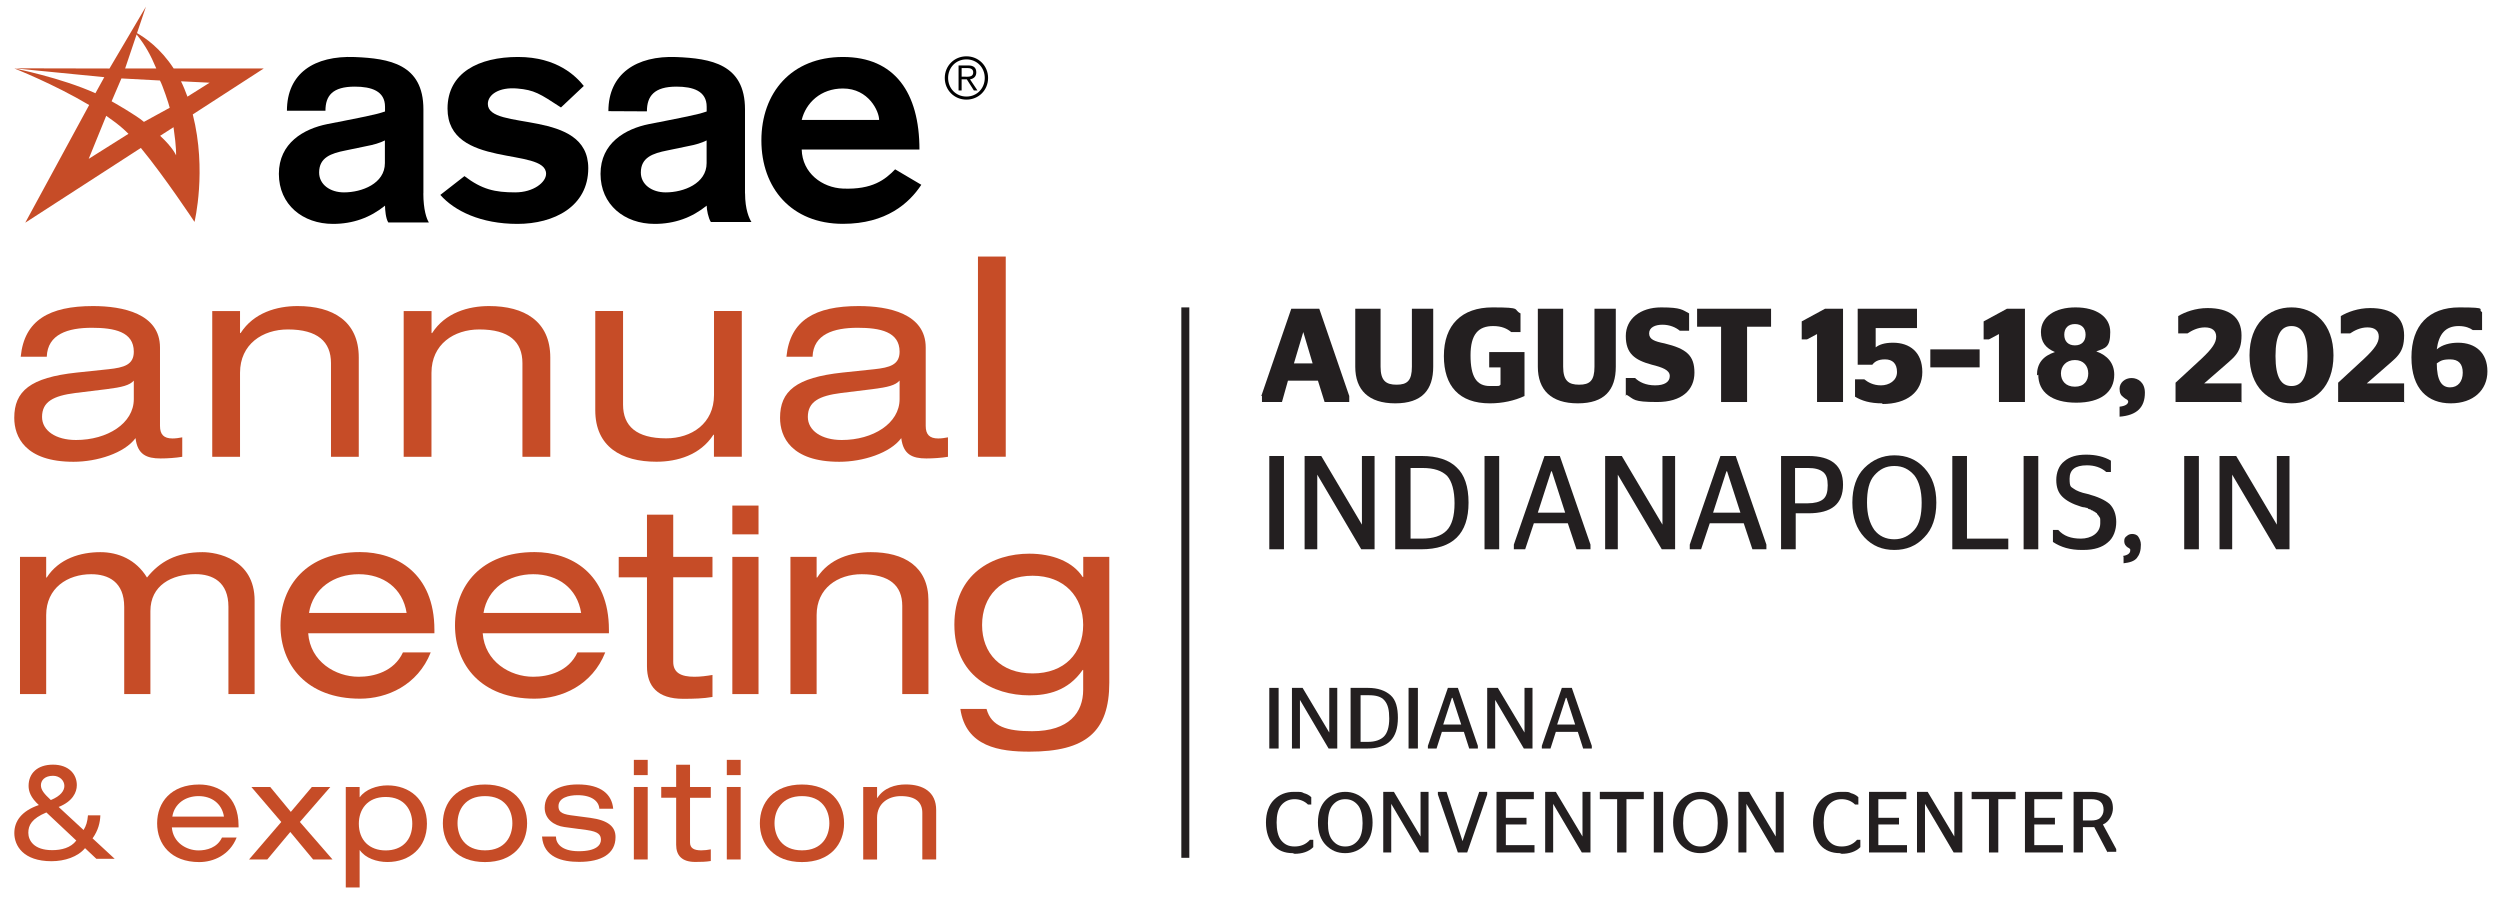 <svg xmlns="http://www.w3.org/2000/svg" id="Layer_1" viewBox="0 0 375.17 137.13"><rect x="177.28" y="46.13" width="1.2" height="82.6" fill="#231f20"></rect><g><path d="M189.28,59.43l4.5-13.1h4.2l4.5,13.1v.9h-3.7l-1-3.2h-4.5l-.9,3.2h-3v-.9h-.1ZM194.08,54.53h2.9l-1.4-4.7h0l-1.4,4.7h-.1Z" fill="#231f20"></path><path d="M211.88,55.03v-8.7h3.2v8.7c0,3.5-1.7,5.5-5.7,5.5s-6-2-6-5.5v-8.7h3.8v8.7c0,2.1.8,2.7,2.4,2.7s2.3-.6,2.3-2.7Z" fill="#231f20"></path><path d="M216.68,53.43c0-4.7,2.7-7.3,7.3-7.3s3,.3,4.2.9v2.8h-1.4c-.6-.5-1.4-.9-2.7-.9-2.2,0-3.4,1.2-3.4,4.4s.9,4.6,2.9,4.6,1.2,0,1.6-.2v-2.6h-1.7v-2.3h5.3v6.6c-1.5.7-3.3,1.1-5.2,1.1-4.6,0-6.9-2.6-6.9-7.1h0Z" fill="#231f20"></path><path d="M239.28,55.03v-8.7h3.2v8.7c0,3.5-1.7,5.5-5.7,5.5s-6-2-6-5.5v-8.7h3.8v8.7c0,2.1.8,2.7,2.4,2.7s2.3-.6,2.3-2.7Z" fill="#231f20"></path><path d="M243.98,59.43v-2.7h1.4c.6.6,1.6,1.1,3,1.1s2.2-.5,2.2-1.4-1.1-1.3-2.7-1.7c-2.6-.7-3.9-1.7-3.9-4.3s2.2-4.3,5.3-4.3,3.2.4,4.2.9v2.6h-1.4c-.6-.5-1.5-.9-2.6-.9s-2,.4-2,1.3.8,1.2,2.3,1.5c3.3.8,4.5,1.8,4.5,4.4s-1.9,4.4-5.6,4.4-3.4-.4-4.6-1.1l-.1.2Z" fill="#231f20"></path><path d="M258.28,60.33v-11.3h-3.6v-2.7h11.1v2.7h-3.6v11.3h-3.9Z" fill="#231f20"></path><path d="M272.68,60.33v-10.2l-1.5.8h-.8v-2.7l3.5-1.9h2.7v14h-3.9Z" fill="#231f20"></path><path d="M282.48,60.53c-1.9,0-3.1-.4-4.1-1v-2.6h1.4c.5.4,1.3.9,2.5.9s2.4-.7,2.4-2-.7-1.9-1.8-1.9-1.6.4-1.9.8h-2.2v-8.4h8.9v2.9h-6.2v2.9h0c.5-.4,1.3-.7,2.6-.7,2.5,0,4.4,1.4,4.4,4.4s-2.3,4.8-6,4.8v-.1Z" fill="#231f20"></path><path d="M289.68,52.43h7.4v2.7h-7.4v-2.7Z" fill="#231f20"></path><path d="M299.98,60.33v-10.2l-1.5.8h-.8v-2.7l3.5-1.9h2.7v14h-3.9Z" fill="#231f20"></path><path d="M305.68,56.33c0-1.8.9-2.9,2.7-3.5h0c-1.4-.6-2.1-1.5-2.1-3,0-2.3,2.1-3.7,5.2-3.7s5.2,1.4,5.2,3.7-.7,2.4-2.1,2.9h0c1.7.6,2.7,1.8,2.7,3.5,0,2.6-2,4.2-5.7,4.2s-5.7-1.6-5.7-4.2l-.2.1ZM313.38,56.03c0-1.1-.7-2-2-2s-2.1.9-2.1,2,.7,2,2.1,2,2-.9,2-2ZM312.98,50.23c0-1-.6-1.6-1.6-1.6s-1.6.6-1.6,1.6.6,1.6,1.6,1.6,1.6-.6,1.6-1.6Z" fill="#231f20"></path><path d="M319.38,60.33c0-.4-.4-.4-.7-.7-.4-.3-.6-.6-.6-1.3,0-.9.8-1.6,1.8-1.6s2,.7,2,2.2c0,2.2-1.2,3.4-3.8,3.6v-1.5c.9-.1,1.3-.4,1.3-.8v.1Z" fill="#231f20"></path><path d="M336.48,60.33h-10v-2.9l3.9-3.6c1.6-1.5,2.2-2.4,2.2-3.3s-.6-1.4-1.7-1.4-2,.5-2.6.9h-1.4v-2.6c1-.6,2.6-1.2,4.4-1.2,3.2,0,5.1,1.3,5.1,4.1s-1.2,3.3-3.3,5.2l-2.3,2h5.6v2.9l.1-.1Z" fill="#231f20"></path><path d="M337.58,53.33c0-4.8,2.9-7.2,6.3-7.2s6.3,2.4,6.3,7.2-2.9,7.2-6.3,7.2-6.3-2.4-6.3-7.2ZM346.28,53.43c0-3.3-.9-4.5-2.4-4.5s-2.4,1.2-2.4,4.5.9,4.5,2.4,4.5,2.4-1.2,2.4-4.5Z" fill="#231f20"></path><path d="M360.88,60.33h-10v-2.9l3.9-3.6c1.6-1.5,2.2-2.4,2.2-3.3s-.6-1.4-1.7-1.4-2,.5-2.6.9h-1.4v-2.6c1-.6,2.6-1.2,4.4-1.2,3.2,0,5.1,1.3,5.1,4.1s-1.2,3.3-3.3,5.2l-2.3,2h5.6v2.9l.1-.1Z" fill="#231f20"></path><path d="M361.88,53.63c0-4.8,2.6-7.5,7.2-7.5s2.6.3,3.4.7v2.7h-1.4c-.4-.3-1.1-.6-2.1-.6-2,0-3,1.2-3.3,3.5.8-.7,2-1,3.2-1,2.6,0,4.4,1.5,4.4,4.3s-2.1,4.8-5.5,4.8-5.9-2.1-5.9-6.9h0ZM365.68,54.43c0,2.8.8,3.7,2,3.7s1.9-.9,1.9-2.2-.6-2-1.9-2-1.5.3-2,.6v-.1Z" fill="#231f20"></path></g><g><path d="M192.68,82.43h-2.2v-14h2.2v14Z" fill="#231f20"></path><path d="M195.78,82.43v-14h2.5l6.1,10.3h0v-10.3h1.9v14h-2l-6.6-11.2h0v11.2h-1.9Z" fill="#231f20"></path><path d="M209.38,82.43v-14h4c2.3,0,4.1.6,5.2,1.7,1.2,1.1,1.8,2.9,1.8,5.3,0,4.7-2.4,7-7.1,7h-3.9ZM211.58,80.83h1.8c1.7,0,2.9-.4,3.7-1.2s1.2-2.2,1.2-4.1-.4-3.3-1.1-4.1c-.8-.8-2-1.2-3.7-1.2h-1.8v10.7l-.1-.1Z" fill="#231f20"></path><path d="M224.98,82.43h-2.2v-14h2.2v14Z" fill="#231f20"></path><path d="M227.18,82.43v-.7l4.6-13.3h2.3l4.6,13.3v.7h-2.1l-1.3-3.9h-5.1l-1.3,3.9h-1.8.1ZM232.78,70.73l-2,6.2h4.1l-2-6.2h-.1Z" fill="#231f20"></path><path d="M240.88,82.43v-14h2.5l6.1,10.3h0v-10.3h1.9v14h-2l-6.6-11.2h0v11.2h-1.9Z" fill="#231f20"></path><path d="M253.58,82.43v-.7l4.6-13.3h2.3l4.6,13.3v.7h-2.1l-1.3-3.9h-5.1l-1.3,3.9h-1.8.1ZM259.08,70.73l-2,6.2h4.1l-2-6.2h-.1Z" fill="#231f20"></path><path d="M267.28,82.43v-14h4.1c3.4,0,5.2,1.4,5.2,4.3s-1.7,4.3-5.2,4.3h-1.9v5.4s-2.2,0-2.2,0ZM269.38,70.13v5.4h1.9c1,0,1.8-.2,2.3-.6s.7-1.1.7-2.1-.2-1.6-.7-2-1.2-.6-2.3-.6h-1.9v-.1Z" fill="#231f20"></path><path d="M284.28,82.53c-1.8,0-3.3-.6-4.5-1.9s-1.8-3-1.8-5.2.6-4,1.8-5.2,2.7-1.9,4.5-1.9,3.3.6,4.5,1.9,1.8,3,1.8,5.2-.6,4-1.8,5.2c-1.2,1.3-2.7,1.9-4.5,1.9ZM284.28,80.93c1.2,0,2.2-.5,3-1.4s1.1-2.3,1.1-4.1-.4-3.2-1.1-4.1c-.8-.9-1.7-1.4-3-1.4s-2.2.5-3,1.4-1.1,2.3-1.1,4.1.4,3.1,1.1,4.1c.7.9,1.7,1.4,3,1.4Z" fill="#231f20"></path><path d="M301.38,82.43h-8.4v-14h2.2v12.4h6.2v1.6h0Z" fill="#231f20"></path><path d="M305.88,82.43h-2.2v-14h2.2v14Z" fill="#231f20"></path><path d="M312.38,82.53c-1.7,0-3.1-.4-4.3-1.2v-1.8h.8c.8.9,1.9,1.3,3.4,1.3s2.9-.8,2.9-2.3,0-.3,0-.5c0-.1,0-.3-.1-.4s-.1-.2-.2-.3-.2-.2-.2-.3c0,0-.2-.1-.3-.2s-.3-.1-.3-.2c0,0-.2,0-.4-.2-.2,0-.4-.1-.4-.2,0,0-.2,0-.5-.1-.3,0-.4-.1-.5-.1-1.3-.4-2.2-.9-2.8-1.5-.6-.6-.9-1.4-.9-2.5s.4-2.2,1.2-2.8c.8-.7,1.9-1,3.3-1s2.7.3,3.7.9v1.7h-.7c-.8-.7-1.8-1-2.9-1-1.8,0-2.6.7-2.6,2s.2,1.2.6,1.5,1.1.6,2.1.8c1.5.4,2.6.9,3.3,1.5.6.6,1,1.5,1,2.7s-.4,2.4-1.3,3.1c-.8.7-2,1.1-3.6,1.1h-.3Z" fill="#231f20"></path><path d="M318.58,83.43c.7-.1,1.1-.4,1.1-.8s0-.2,0-.2l-.2-.2c-.1,0-.2-.1-.2-.1-.3-.2-.5-.5-.5-.9s.1-.6.4-.8c.2-.2.5-.3.8-.3s.7.1.9.4c.2.3.4.7.4,1.2,0,.9-.2,1.5-.6,2s-1.1.7-2,.8v-1l-.1-.1Z" fill="#231f20"></path><path d="M329.98,82.43h-2.2v-14h2.2v14Z" fill="#231f20"></path><path d="M333.08,82.43v-14h2.5l6.1,10.3h0v-10.3h1.9v14h-2l-6.6-11.2h0v11.2h-1.9Z" fill="#231f20"></path></g><g><path d="M191.88,112.33h-1.4v-9.1h1.4v9.1Z" fill="#231f20"></path><path d="M193.88,112.33v-9.1h1.6l4,6.7h0v-6.7h1.2v9.1h-1.3l-4.3-7.3h0v7.3h-1.2Z" fill="#231f20"></path><path d="M202.68,112.33v-9.1h2.6c1.5,0,2.6.4,3.4,1.1.8.7,1.1,1.9,1.1,3.4,0,3.1-1.5,4.6-4.6,4.6h-2.6.1ZM204.08,111.33h1.2c1.1,0,1.9-.3,2.4-.8s.8-1.4.8-2.7-.2-2.1-.7-2.7-1.3-.8-2.4-.8h-1.2v7h-.1Z" fill="#231f20"></path><path d="M212.78,112.33h-1.4v-9.1h1.4v9.1Z" fill="#231f20"></path><path d="M214.28,112.33v-.4l3-8.7h1.5l3,8.7v.4h-1.3l-.8-2.5h-3.3l-.8,2.5h-1.3ZM217.88,104.73l-1.3,4h2.7l-1.3-4h-.1Z" fill="#231f20"></path><path d="M223.18,112.33v-9.1h1.6l4,6.7h0v-6.7h1.2v9.1h-1.3l-4.3-7.3h0v7.3h-1.2Z" fill="#231f20"></path><path d="M231.38,112.33v-.4l3-8.7h1.5l3,8.7v.4h-1.3l-.8-2.5h-3.3l-.8,2.5h-1.3ZM234.98,104.73l-1.3,4h2.7l-1.3-4h-.1Z" fill="#231f20"></path><path d="M193.98,128.03c-1.2,0-2.2-.4-2.9-1.2s-1.1-2-1.1-3.4.4-2.6,1.2-3.4,1.8-1.2,3-1.2,1.1,0,1.5.2c.4.1.8.3,1.1.6v1.1h-.5c-.5-.5-1.2-.8-2-.8s-1.5.3-2,.9-.7,1.5-.7,2.6.2,2.1.7,2.7c.5.6,1.1.9,2,.9s1.7-.3,2.3-1h.5v1.1c-.7.7-1.7,1-2.8,1l-.3-.1Z" fill="#231f20"></path><path d="M201.88,128.03c-1.2,0-2.1-.4-2.9-1.2-.8-.8-1.2-2-1.2-3.4s.4-2.6,1.2-3.4,1.8-1.2,2.9-1.2,2.1.4,2.9,1.2c.8.8,1.2,2,1.2,3.4s-.4,2.6-1.2,3.4-1.8,1.2-2.9,1.2ZM201.88,127.03c.8,0,1.4-.3,1.9-.9.5-.6.7-1.5.7-2.6s-.2-2.1-.7-2.7-1.1-.9-1.9-.9-1.4.3-1.9.9-.7,1.5-.7,2.7.2,2,.7,2.6c.5.6,1.1.9,1.9.9Z" fill="#231f20"></path><path d="M207.58,127.93v-9.1h1.6l4,6.7h0v-6.7h1.2v9.1h-1.3l-4.3-7.3h0v7.3h-1.2Z" fill="#231f20"></path><path d="M218.78,127.93l-3-8.7v-.4h1.3l2.4,7.4h0l2.5-7.4h1.2v.4l-3,8.7h-1.5.1Z" fill="#231f20"></path><path d="M224.58,127.93v-9.1h5.6v1.1h-4.2v2.8h3.1v1h-3.1v3.1h4.3v1.1h-5.7Z" fill="#231f20"></path><path d="M231.88,127.93v-9.1h1.6l4,6.7h0v-6.7h1.2v9.1h-1.3l-4.3-7.3h0v7.3h-1.2Z" fill="#231f20"></path><path d="M244.08,127.93h-1.4v-8h-2.6v-1.1h6.6v1.1h-2.6v8Z" fill="#231f20"></path><path d="M249.58,127.93h-1.4v-9.1h1.4v9.1Z" fill="#231f20"></path><path d="M255.18,128.03c-1.2,0-2.1-.4-2.9-1.2s-1.2-2-1.2-3.4.4-2.6,1.2-3.4,1.8-1.2,2.9-1.2,2.1.4,2.9,1.2c.8.8,1.2,2,1.2,3.4s-.4,2.6-1.2,3.4c-.8.8-1.8,1.2-2.9,1.2ZM255.18,127.03c.8,0,1.4-.3,1.9-.9.5-.6.7-1.5.7-2.6s-.2-2.1-.7-2.7-1.1-.9-1.9-.9-1.4.3-1.9.9-.7,1.5-.7,2.7.2,2,.7,2.6c.5.6,1.1.9,1.9.9Z" fill="#231f20"></path><path d="M260.88,127.93v-9.1h1.6l4,6.7h0v-6.7h1.2v9.1h-1.3l-4.3-7.3h0v7.3h-1.2Z" fill="#231f20"></path><path d="M276.08,128.03c-1.2,0-2.2-.4-2.9-1.2-.7-.8-1.1-2-1.1-3.4s.4-2.6,1.2-3.4c.8-.8,1.8-1.2,3-1.2s1.1,0,1.5.2c.4.1.8.3,1.1.6v1.1h-.5c-.5-.5-1.2-.8-2-.8s-1.5.3-2,.9-.7,1.5-.7,2.6.2,2.1.7,2.7c.5.6,1.1.9,2,.9s1.7-.3,2.3-1h.5v1.1c-.7.7-1.7,1-2.8,1l-.3-.1Z" fill="#231f20"></path><path d="M280.48,127.93v-9.1h5.6v1.1h-4.2v2.8h3.1v1h-3.1v3.1h4.3v1.1h-5.7,0Z" fill="#231f20"></path><path d="M287.68,127.93v-9.1h1.6l4,6.7h0v-6.7h1.2v9.1h-1.3l-4.3-7.3h0v7.3h-1.2Z" fill="#231f20"></path><path d="M299.88,127.93h-1.4v-8h-2.6v-1.1h6.6v1.1h-2.6v8Z" fill="#231f20"></path><path d="M303.88,127.93v-9.1h5.6v1.1h-4.2v2.8h3.1v1h-3.1v3.1h4.3v1.1h-5.7,0Z" fill="#231f20"></path><path d="M316.28,127.93l-2-3.8h-1.7v3.8h-1.4v-9.1h2.7c1,0,1.8.2,2.4.6s.8,1.1.8,1.9-.5,2-1.5,2.4l2,3.7v.4h-1.3v.1ZM312.58,119.93v3.2h1.2c.6,0,1.1-.1,1.4-.4s.5-.7.5-1.2c0-1.1-.6-1.6-1.9-1.6h-1.2Z" fill="#231f20"></path></g><g><path d="M3.11,53.52c.54-5.47,4.3-7.59,10.85-7.59,4.46,0,10.05,1.13,10.05,6.22v11.77c0,1.29.58,1.88,1.88,1.88.46,0,1.04-.08,1.46-.17v2.92c-1,.17-2.25.25-3.26.25-2.08,0-3.46-.58-3.75-3.05-1.67,2.25-5.76,3.55-9.31,3.55-7.26,0-8.89-3.76-8.89-6.59,0-4.01,2.38-6.05,9.39-6.8l4.75-.5c2.34-.25,3.8-.67,3.8-2.63,0-3-2.92-3.59-6.3-3.59-3.59,0-6.64.96-6.76,4.34h-3.92s0,0,.01-.01ZM20.09,57.11c-.63.71-1.76,1-4.09,1.29l-4.72.58c-3.25.42-4.97,1.29-4.97,3.59,0,2.04,2.04,3.46,5.09,3.46,4.72,0,8.68-2.5,8.68-6.13v-2.8s.01,0,0,0Z" fill="#c64c27"></path><path d="M31.85,46.68h4.17v3.3h.09c1.96-3.05,5.42-4.05,8.55-4.05,5.26,0,9.18,2.25,9.18,7.72v14.9h-4.17v-14.06c0-3.21-2.01-5.05-6.47-5.05-3.8,0-7.18,2.21-7.18,6.51v12.6h-4.17s0-21.87,0-21.87Z" fill="#c64c27"></path><path d="M60.59,46.68h4.17v3.3h.09c1.96-3.05,5.42-4.05,8.55-4.05,5.26,0,9.18,2.25,9.18,7.72v14.9h-4.18v-14.06c0-3.21-2-5.05-6.47-5.05-3.8,0-7.18,2.21-7.18,6.51v12.6h-4.17v-21.86h.01Z" fill="#c64c27"></path><path d="M111.31,68.54h-4.17v-3.3h-.08c-1.96,3.05-5.42,4.05-8.55,4.05-5.26,0-9.18-2.25-9.18-7.72v-14.9h4.17v14.06c0,3.21,2,5.05,6.47,5.05,3.8,0,7.18-2.21,7.18-6.51v-12.6h4.17v21.86s-.01.01,0,.01Z" fill="#c64c27"></path><path d="M118.02,53.52c.54-5.47,4.3-7.59,10.84-7.59,4.47,0,10.06,1.13,10.06,6.22v11.77c0,1.29.58,1.88,1.88,1.88.46,0,1.04-.08,1.46-.17v2.92c-1,.17-2.25.25-3.25.25-2.09,0-3.46-.58-3.76-3.05-1.67,2.25-5.76,3.55-9.3,3.55-7.26,0-8.89-3.76-8.89-6.59,0-4.01,2.38-6.05,9.38-6.8l4.76-.5c2.33-.25,3.8-.67,3.8-2.63,0-3-2.92-3.59-6.3-3.59-3.59,0-6.64.96-6.76,4.34h-3.92s0-.01,0-.01ZM135,57.11c-.63.71-1.75,1-4.08,1.29l-4.72.58c-3.26.42-4.97,1.29-4.97,3.59,0,2.04,2.04,3.46,5.09,3.46,4.71,0,8.68-2.5,8.68-6.13v-2.8s0,0,0,0Z" fill="#c64c27"></path><path d="M146.76,38.5h4.17v30.04h-4.17v-30.04Z" fill="#c64c27"></path><path d="M34.28,91.07c0-3.77-2.4-4.91-4.95-4.91-3.57,0-6.76,1.69-6.76,5.54v12.46h-3.93v-13.08c0-3.77-2.4-4.91-4.95-4.91-3.57,0-6.76,2.08-6.76,6.13v11.86h-3.93v-20.59h3.93v3.1h.08c1.85-2.87,5.11-3.81,8.05-3.81,2.67,0,5.35,1.1,7,3.81,1.89-2.36,4.4-3.81,8.33-3.81,2.08,0,7.82.98,7.82,7.27v14.03h-3.93v-13.09h0Z" fill="#c64c27"></path><path d="M46.25,95.04c.31,4.24,4.08,6.52,7.58,6.52,2.24,0,5.3-.75,6.64-3.66h4.17c-1.96,4.95-6.56,6.95-10.61,6.95-8.01,0-11.94-5.07-11.94-11s3.93-11,11.94-11c5.42,0,11.16,3.14,11.16,11.67v.51h-18.94s0,.01,0,.01ZM61.02,91.98c-.59-3.73-3.5-5.81-7.19-5.81s-6.88,2.12-7.46,5.81h14.65Z" fill="#c64c27"></path><path d="M72.44,95.04c.31,4.24,4.08,6.52,7.58,6.52,2.24,0,5.3-.75,6.64-3.66h4.17c-1.96,4.95-6.56,6.95-10.61,6.95-8.01,0-11.94-5.07-11.94-11s3.93-11,11.94-11c5.42,0,11.16,3.14,11.16,11.67v.51h-18.94s0,.01,0,.01ZM87.21,91.98c-.59-3.73-3.5-5.81-7.19-5.81s-6.87,2.12-7.46,5.81h14.65Z" fill="#c64c27"></path><path d="M97.1,77.24h3.93v6.33h5.89v3.06h-5.89v12.69c0,1.65,1.18,2.24,3.18,2.24.91,0,1.81-.12,2.71-.27v3.3c-1.34.24-2.79.28-4.4.28-3.85,0-5.43-1.89-5.43-4.87v-13.36h-4.24v-3.06h4.24v-6.33h.01Z" fill="#c64c27"></path><path d="M109.9,75.87h3.93v4.32h-3.93v-4.32ZM109.9,83.57h3.93v20.59h-3.93v-20.59Z" fill="#c64c27"></path><path d="M118.62,83.57h3.93v3.1h.08c1.85-2.87,5.11-3.81,8.05-3.81,4.95,0,8.65,2.12,8.65,7.27v14.03h-3.93v-13.24c0-3.02-1.89-4.75-6.09-4.75-3.57,0-6.76,2.08-6.76,6.13v11.86h-3.93v-20.59Z" fill="#c64c27"></path><path d="M162.54,83.57h3.93v18.86c0,7.39-3.53,10.37-11.98,10.37-4.44,0-9.55-.71-10.37-6.41h3.93c.71,2.67,3.11,3.34,6.84,3.34,5.58,0,7.66-2.83,7.66-6.21v-2.98h-.08c-2.2,3.18-5.3,3.81-7.98,3.81-5.5,0-11.27-2.98-11.27-10.61s5.78-10.65,11.24-10.65c3.38,0,6.49,1.14,8.02,3.5h.08v-3.02h-.02ZM154.96,86.4c-4.79,0-7.58,3.14-7.58,7.39s2.79,7.27,7.58,7.27,7.59-3.03,7.59-7.27-2.83-7.39-7.59-7.39Z" fill="#c64c27"></path></g><g><path d="M12.76,127.28c-1.07,1.3-3.05,1.96-5.03,1.96-4.25,0-5.58-2.34-5.58-4.22,0-1.76,1.05-3.31,3.68-4.21-1.24-1.11-1.54-2.08-1.54-2.87,0-1.9,1.33-3.19,3.66-3.19s3.58,1.39,3.58,3.07c0,1.11-.65,2.45-2.73,3.28l3.74,3.46c.4-.65.57-1.22.66-2.2h1.86c-.04,1.09-.32,2.26-1.17,3.45l3.32,3.07h-2.75l-1.7-1.6ZM6.96,121.92c-2.2.93-2.71,1.92-2.71,3.05s.81,2.61,3.58,2.61c1.38,0,2.79-.34,3.62-1.44,0,0-4.49-4.22-4.49-4.22ZM7.63,120.06c1.49-.61,2.03-1.41,2.03-2.12,0-.81-.71-1.52-1.7-1.52-1.27,0-1.82.71-1.82,1.42s.5,1.3,1.49,2.22Z" fill="#c64c27"></path><path d="M25.79,124.17c.17,2.25,2.16,3.45,4.01,3.45,1.19,0,2.8-.39,3.51-1.93h2.2c-1.04,2.62-3.47,3.68-5.61,3.68-4.24,0-6.32-2.68-6.32-5.82s2.08-5.82,6.32-5.82c2.86,0,5.9,1.66,5.9,6.17v.27h-10.01ZM33.61,122.55c-.31-1.97-1.85-3.08-3.81-3.08s-3.63,1.12-3.94,3.08h7.75Z" fill="#c64c27"></path><path d="M46.81,118.1h2.76l-4.57,5.25,4.9,5.63h-2.91l-3.43-4.13-3.45,4.13h-2.74l4.84-5.63-4.49-5.25h2.83l3.09,3.74,3.16-3.74s0,0,0,0Z" fill="#c64c27"></path><path d="M51.89,118.1h2.08v1.52h.04c.81-1.14,2.53-1.76,4.14-1.76,3.28,0,5.92,2.1,5.92,5.75s-2.64,5.75-5.92,5.75c-1.62,0-3.31-.58-4.14-1.77h-.04v5.59h-2.08v-15.08h0ZM57.88,119.6c-2.82,0-4.03,1.95-4.03,4.01,0,2.49,1.6,4.01,4.03,4.01s3.99-1.51,3.99-4.01c0-2.06-1.19-4.01-3.99-4.01Z" fill="#c64c27"></path><path d="M72.78,117.73c4.23,0,6.32,2.68,6.32,5.82s-2.08,5.82-6.32,5.82-6.32-2.68-6.32-5.82,2.08-5.82,6.32-5.82ZM72.78,119.47c-3.02,0-4.12,2.1-4.12,4.07s1.1,4.07,4.12,4.07,4.11-2.1,4.11-4.07-1.1-4.07-4.11-4.07Z" fill="#c64c27"></path><path d="M83.43,125.56c0,.98.79,2.18,3.43,2.18s3.32-.94,3.32-1.71-.4-1.22-2.06-1.46l-3.43-.46c-1.55-.21-2.95-1.2-2.95-2.88,0-2.2,1.91-3.51,4.96-3.51,3.57,0,5.13,1.53,5.32,3.65h-2.08c-.06-1.1-1.1-2.04-3.26-2.04-1.33,0-2.87.38-2.87,1.66,0,.73.33,1.14,1.81,1.35l2.95.39c2.74.37,3.8,1.35,3.8,2.89,0,2.53-2.14,3.72-5.46,3.72-2.49,0-5.34-.64-5.57-3.8h2.08v.02Z" fill="#c64c27"></path><path d="M95.12,114.03h2.08v2.29h-2.08v-2.29ZM95.12,118.1h2.08v10.88h-2.08v-10.88Z" fill="#c64c27"></path><path d="M101.47,114.76h2.08v3.34h3.12v1.62h-3.12v6.71c0,.87.62,1.18,1.69,1.18.48,0,.95-.06,1.43-.15v1.75c-.71.12-1.48.14-2.33.14-2.04,0-2.87-1-2.87-2.58v-7.06h-2.24v-1.62h2.24v-3.34h0Z" fill="#c64c27"></path><path d="M109.07,114.03h2.08v2.29h-2.08v-2.29ZM109.07,118.1h2.08v10.88h-2.08v-10.88Z" fill="#c64c27"></path><path d="M120.35,117.73c4.23,0,6.32,2.68,6.32,5.82s-2.08,5.82-6.32,5.82-6.32-2.68-6.32-5.82,2.08-5.82,6.32-5.82ZM120.35,119.47c-3.02,0-4.12,2.1-4.12,4.07s1.1,4.07,4.12,4.07,4.11-2.1,4.11-4.07-1.1-4.07-4.11-4.07Z" fill="#c64c27"></path><path d="M129.54,118.1h2.08v1.64h.04c.98-1.52,2.7-2.02,4.26-2.02,2.62,0,4.57,1.12,4.57,3.84v7.42h-2.08v-7c0-1.59-1-2.51-3.22-2.51-1.89,0-3.57,1.1-3.57,3.24v6.28h-2.08v-10.89h0Z" fill="#c64c27"></path></g><g><g><path d="M63.53,29.01c0,2.46.49,3.85.83,4.37h-6.09c-.38-.57-.49-1.91-.49-2.52-2.22,1.8-4.82,2.74-7.8,2.74-4.54,0-8.13-2.88-8.13-7.51s3.73-6.76,7.28-7.47l2.41-.47c2.08-.43,4.77-.9,6.24-1.42v-.71c0-2.36-2.03-3.02-4.54-3.02-3.35,0-4.4,1.37-4.4,3.62h-5.78c0-5.62,4.1-8.3,10.18-8.06,5.15.21,10.3,1.04,10.3,7.84v12.62s0-.01,0-.01ZM57.77,21.07c-.76.38-1.7.66-2.74.85l-3.17.66c-2.17.43-3.97,1.04-3.97,3.31,0,1.8,1.65,2.98,3.73,2.98,2.69,0,6.14-1.32,6.14-4.39v-3.4s0-.01.01-.01Z"></path><path d="M84.19,16.13c-3.19-2.08-3.99-2.63-6.59-2.85-2.68-.23-4.39.9-4.39,2.32,0,4.16,15.07.61,15.07,9.64,0,5.76-5.15,8.36-10.63,8.36s-9.45-1.94-11.57-4.35l3.62-2.82c2.63,2,4.55,2.44,7.62,2.44,2.74,0,4.63-1.51,4.63-2.79,0-4.06-14.79-.71-14.79-9.78,0-5.39,4.68-7.75,10.58-7.75s8.74,2.93,9.87,4.35l-3.43,3.23s.01,0,0,0Z"></path><path d="M111.81,29.01c0,2.46.63,3.79.96,4.31h-6.09c-.38-.57-.63-1.85-.63-2.46-2.22,1.8-4.82,2.74-7.8,2.74-4.54,0-8.13-2.88-8.13-7.51s3.73-6.76,7.28-7.47l2.41-.47c2.08-.43,4.77-.9,6.24-1.42v-.71c0-2.36-2.03-3.02-4.54-3.02-3.35,0-4.43,1.43-4.43,3.71l-5.78-.03c0-5.62,4.22-8.36,10.2-8.12,5.15.21,10.3,1.04,10.3,7.84v12.62h.01ZM106.05,21.07c-.76.38-1.7.66-2.74.85l-3.17.66c-2.17.43-3.97,1.04-3.97,3.31,0,1.8,1.65,2.98,3.73,2.98,2.69,0,6.14-1.32,6.14-4.39v-3.4s.01-.01,0-.01Z"></path><path d="M120.31,22.44c.09,3.54,3.07,5.73,6.19,5.86,4.41.18,6.34-1.34,7.83-2.89l3.93,2.32c-1.8,2.74-5.24,5.86-11.76,5.86-7.75,0-12.24-5.39-12.24-12.52s4.49-12.52,12.24-12.52,11.48,5.34,11.48,13.89c0,0-17.67,0-17.67,0ZM131.93,18c0-1.28-1.56-4.72-5.43-4.72-3.35,0-5.57,2.17-6.19,4.72h11.62Z"></path></g><path d="M148.28,11.7c0,1.83-1.42,3.25-3.25,3.25s-3.25-1.43-3.25-3.25,1.42-3.25,3.25-3.25,3.25,1.43,3.25,3.25ZM142.28,11.7c0,1.56,1.17,2.79,2.75,2.79s2.75-1.23,2.75-2.79-1.17-2.79-2.75-2.79-2.75,1.23-2.75,2.79ZM144.31,13.58h-.46v-3.76h1.44c.85,0,1.22.37,1.22,1.04s-.44.96-.94,1.05l1.12,1.67h-.54l-1.06-1.67h-.78v1.67ZM144.92,11.52c.57,0,1.13-.02,1.13-.66,0-.52-.44-.65-.89-.65h-.85v1.3h.61s0,.01,0,0Z"></path><path d="M3.79,33.42l17.35-11.22c3.58,4.34,8.05,11.1,8.05,11.1,0,0,1.88-7.72-.26-16.13l10.66-6.9h-13.53c-1.98-3.04-4.31-4.63-5.5-5.3l1.34-3.97-2.11,3.58h0l-3.36,5.7-14.28-.03,13.5,1.33-1.33,2.41c-5.19-2.34-12.18-3.72-12.18-3.72,0,0,5.91,2.32,11.24,5.49L3.79,33.42ZM18.22,11.77l5.78.31c.36.6,1.36,3.57,1.47,4.09l-3.87,2.12c-1.26-1.07-4.62-2.96-4.85-3.09,0,0,1.47-3.43,1.47-3.43ZM23.45,10.27h-4.67l1.72-5.1c1.36,1.7,2.12,3.13,2.95,5.1ZM28.13,14.51c-.14-.38-.28-.76-.44-1.14-.17-.41-.34-.8-.53-1.17l4.3.21-3.34,2.1s.01,0,.01,0ZM24.03,20.38l2.01-1.29c.47,3.23.38,4.22.38,4.22,0,0-.44-1.13-2.39-2.93ZM19.28,20.08l-5.97,3.76,2.63-6.46c.94.65,1.83,1.31,2.6,2,.23.2.48.44.74.7Z" fill="#c64c27"></path></g></svg>